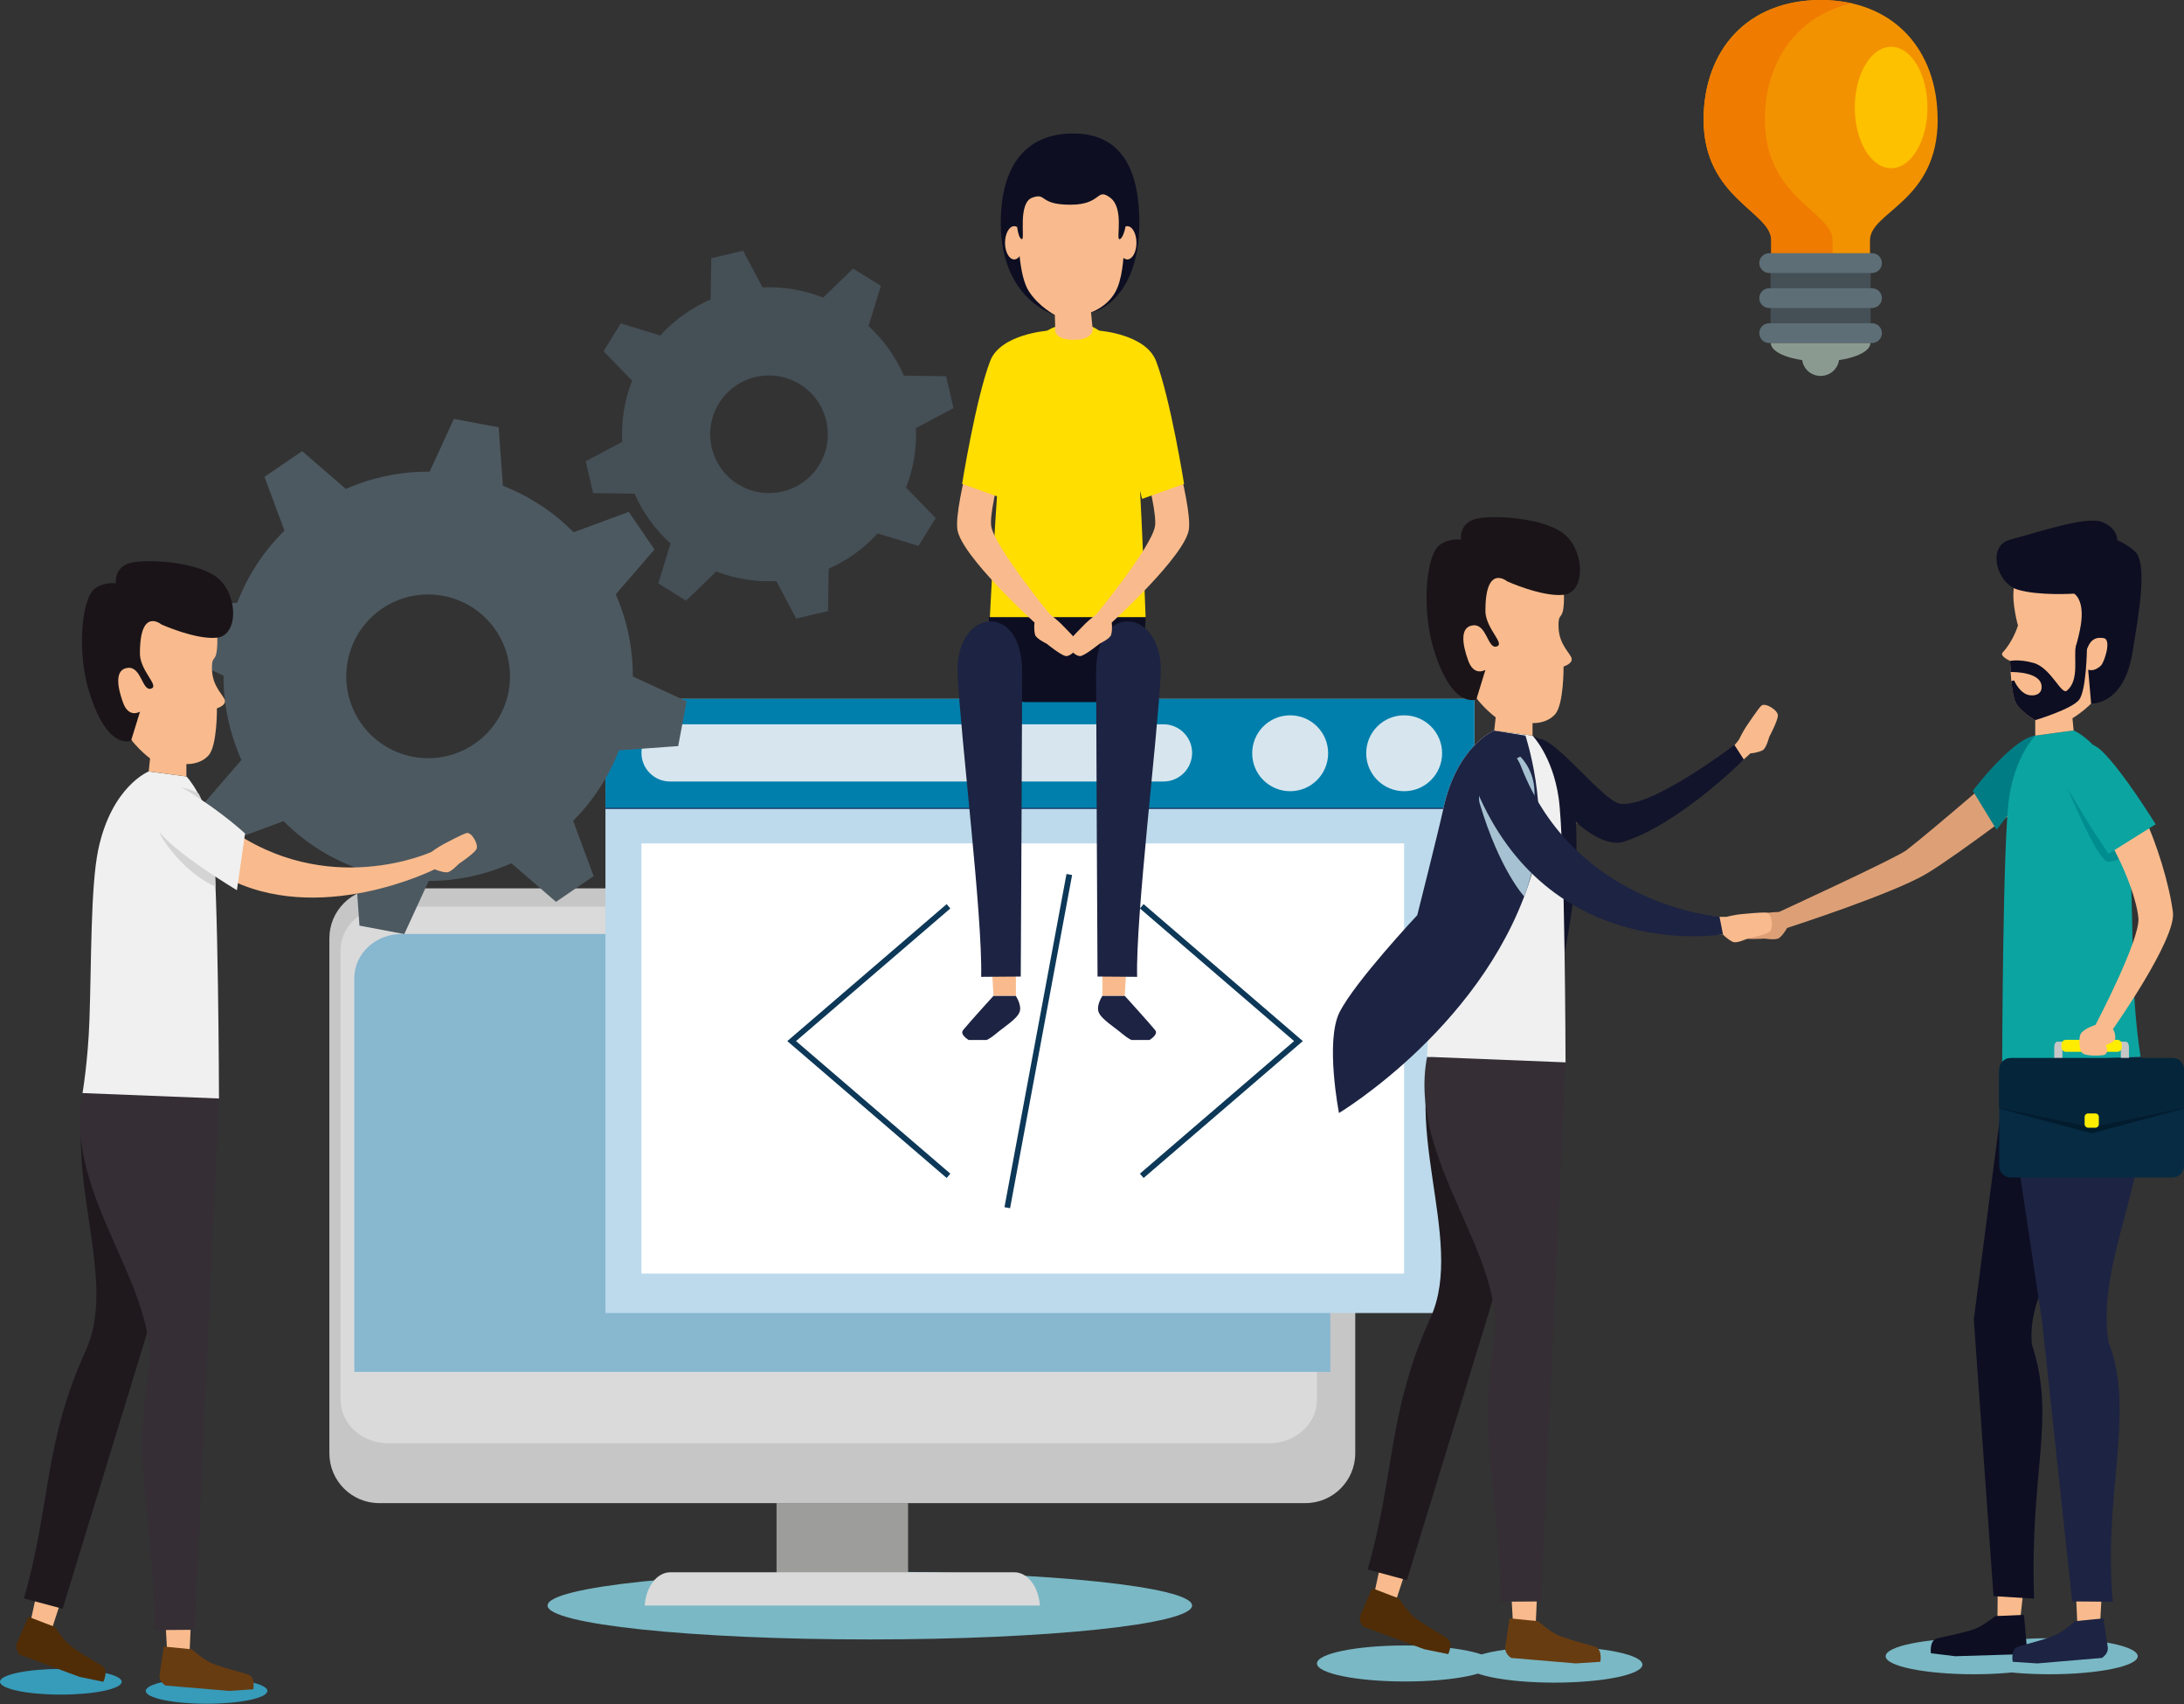 <svg width="500" height="390" viewBox="0 0 500 390" fill="none" xmlns="http://www.w3.org/2000/svg">
<rect x="0" y="0" width="500" height="390" fill="#333333" stroke="none"/>
<g clip-path="url(#clip0_747_19233)">
<path d="M272.916 367.462C272.916 371.749 239.894 375.223 199.138 375.223C158.381 375.223 125.359 371.749 125.359 367.462C125.359 363.175 158.395 359.715 199.138 359.715C239.881 359.715 272.916 363.189 272.916 367.462Z" fill="#7AB8C5"/>
<path d="M443.595 27.378C443.595 11.456 433.585 0 416.805 0C400.026 0 390.016 11.469 390.016 27.378C390.016 45.422 405.513 48.428 405.513 54.989V60.958H428.111V54.989C428.111 48.428 443.609 46.181 443.609 27.378H443.595Z" fill="#F39200"/>
<path d="M404.052 27.378C404.052 13.854 411.635 3.543 423.906 0.758C421.7 0.262 419.328 0 416.805 0C400.508 0 390.016 11.469 390.016 27.378C390.016 45.422 405.513 48.428 405.513 54.989V60.958H419.549V54.989C419.549 48.428 404.052 45.422 404.052 27.378Z" fill="#EF7B00"/>
<path d="M441.265 24.607C441.265 32.285 437.542 38.502 432.951 38.502C428.359 38.502 424.637 32.285 424.637 24.607C424.637 16.928 428.359 10.711 432.951 10.711C437.542 10.711 441.265 16.928 441.265 24.607Z" fill="#FDC100"/>
<path d="M421.064 81.832C421.064 84.148 419.161 86.037 416.803 86.037C414.446 86.037 412.543 84.162 412.543 81.832H421.064Z" fill="#8B9A91"/>
<path d="M428.263 60.961H405.348V75.504H428.263V60.961Z" fill="#454F56"/>
<path d="M430.841 60.214C430.841 61.455 429.835 62.475 428.594 62.475H405.031C403.79 62.475 402.77 61.468 402.77 60.214C402.77 58.973 403.776 57.953 405.031 57.953H428.594C429.835 57.953 430.841 58.959 430.841 60.214Z" fill="#5D6E77"/>
<path d="M430.841 68.237C430.841 69.478 429.835 70.498 428.594 70.498H405.031C403.79 70.498 402.77 69.492 402.77 68.237C402.77 66.997 403.776 65.977 405.031 65.977H428.594C429.835 65.977 430.841 66.983 430.841 68.237Z" fill="#5D6E77"/>
<path d="M430.841 76.245C430.841 77.486 429.835 78.506 428.594 78.506H405.031C403.79 78.506 402.77 77.5 402.77 76.245C402.77 75.004 403.776 73.984 405.031 73.984H428.594C429.835 73.984 430.841 74.991 430.841 76.245Z" fill="#5D6E77"/>
<path d="M428.207 78.508C428.207 80.824 423.106 82.712 416.805 82.712C410.504 82.712 405.402 80.838 405.402 78.508H428.207Z" fill="#8B9A91"/>
<path d="M86.809 203.32H298.851C305.152 203.32 310.267 208.435 310.267 214.735V332.612C310.267 338.912 305.152 344.026 298.851 344.026H86.809C80.508 344.026 75.406 338.912 75.406 332.626V214.748C75.406 208.448 80.522 203.348 86.809 203.348V203.32Z" fill="#C6C6C6"/>
<path d="M301.496 320.372C301.496 325.872 296.629 330.325 290.631 330.325H88.834C82.836 330.325 77.969 325.872 77.969 320.372V217.465C77.969 211.964 82.836 207.512 88.834 207.512H290.645C296.643 207.512 301.51 211.964 301.51 217.465V320.372H301.496Z" fill="#DADADA"/>
<path d="M304.558 313.987V223.859C304.558 218.275 299.691 213.754 293.693 213.754H91.964C85.967 213.754 81.113 218.275 81.113 223.859V313.987H304.558Z" fill="#88B7D0"/>
<path d="M196.006 208.694C196.006 210.445 194.586 211.865 192.835 211.865C191.084 211.865 189.664 210.445 189.664 208.694C189.664 206.943 191.084 205.523 192.835 205.523C194.586 205.523 196.006 206.943 196.006 208.694Z" fill="#259CC6"/>
<path d="M207.894 344.012H177.781V363.656H207.894V344.012Z" fill="#9D9D9C"/>
<path d="M238.073 367.461C237.784 363.201 235.288 359.852 232.213 359.852H153.457C150.383 359.852 147.887 363.201 147.598 367.461H238.073Z" fill="#DADADA"/>
<path d="M337.526 159.949H138.609V300.518H337.526V159.949Z" fill="#BCDAEB"/>
<path d="M321.45 193.035H146.855V291.49H321.45V193.035Z" fill="white"/>
<path d="M337.526 159.949H138.609V185.011H337.526V159.949Z" fill="#007FAC"/>
<path d="M138.609 185.012H337.526" stroke="#193762" stroke-width="0.278" stroke-miterlimit="10"/>
<path d="M304.062 172.4C304.062 177.197 300.16 181.084 295.362 181.084C290.564 181.084 286.676 177.197 286.676 172.4C286.676 167.602 290.564 163.715 295.362 163.715C300.16 163.715 304.062 167.602 304.062 172.4Z" fill="#D7E6EE"/>
<path d="M330.15 172.4C330.15 177.197 326.262 181.084 321.464 181.084C316.665 181.084 312.777 177.197 312.777 172.4C312.777 167.602 316.665 163.715 321.464 163.715C326.262 163.715 330.15 167.602 330.15 172.4Z" fill="#D7E6EE"/>
<path d="M217.146 207.426L181.242 238.277L217.146 269.115" stroke="#0D3858" stroke-width="1.303" stroke-miterlimit="10"/>
<path d="M261.391 207.426L297.266 238.277L261.391 269.115" stroke="#0D3858" stroke-width="1.303" stroke-miterlimit="10"/>
<path d="M230.602 276.409L244.803 200.148" stroke="#0D3858" stroke-width="1.303" stroke-miterlimit="10"/>
<path d="M272.917 172.318C272.917 175.943 269.98 178.866 266.354 178.866H153.405C149.778 178.866 146.855 175.929 146.855 172.318C146.855 168.692 149.792 165.77 153.405 165.77H266.354C269.98 165.77 272.917 168.706 272.917 172.318Z" fill="#D7E6EE"/>
<path d="M33.367 387.007C33.367 388.633 39.599 389.943 47.293 389.943C54.986 389.943 61.218 388.633 61.218 387.007C61.218 385.38 54.986 384.07 47.293 384.07C39.599 384.07 33.367 385.38 33.367 387.007Z" fill="#379BBA"/>
<path d="M0 384.913C0 386.539 6.232 387.849 13.926 387.849C21.619 387.849 27.865 386.539 27.865 384.913C27.865 383.286 21.619 381.977 13.926 381.977C6.232 381.977 0 383.286 0 384.913Z" fill="#379BBA"/>
<path d="M163.978 130.807C168.431 132.53 173.119 133.233 177.724 132.999L182.274 141.573L189.568 139.864L189.72 130.159C193.897 128.312 197.73 125.596 200.915 122.081L210.263 124.948L214.22 118.579L207.437 111.59C209.16 107.179 209.891 102.533 209.698 97.971L218.302 93.408L216.592 86.115L206.927 85.964C205.093 81.745 202.377 77.858 198.847 74.632L201.674 65.424L195.304 61.467L188.451 68.112C183.956 66.32 179.227 65.575 174.581 65.782L170.127 57.387L162.833 59.096L162.682 68.539C158.38 70.4 154.437 73.171 151.155 76.783L142.124 74.012L138.167 80.38L144.716 87.135C142.938 91.671 142.193 96.44 142.441 101.127L134.086 105.566L135.796 112.859L145.268 112.996C147.143 117.256 149.928 121.157 153.513 124.383L150.7 133.537L157.07 137.493L163.964 130.807H163.978ZM168.955 110.832C162.64 106.903 160.696 98.605 164.612 92.291C168.528 85.977 176.828 84.034 183.157 87.962C189.471 91.877 191.416 100.176 187.5 106.49C183.584 112.803 175.27 114.747 168.955 110.818V110.832Z" fill="#454F56"/>
<path d="M98.127 201.626C104.773 201.626 111.212 200.192 117.072 197.573L127.289 206.409L135.906 200.523L131.218 187.854C135.713 183.346 139.312 177.901 141.697 171.739L155.264 170.76L157.194 160.504L144.882 154.838C144.896 148.235 143.517 141.853 140.966 136.022L149.832 125.765L143.944 117.15L131.315 121.823C126.806 117.26 121.332 113.607 115.128 111.181L114.163 97.809L103.905 95.879L98.362 107.955C91.62 107.9 85.112 109.292 79.183 111.911L69.173 103.254L60.556 109.14L65.12 121.451C60.459 126.041 56.737 131.624 54.31 137.952L41.212 138.903L39.281 149.159L51.18 154.632C51.153 161.414 52.6 167.962 55.275 173.931L46.658 183.898L52.545 192.514L64.913 187.937C69.49 192.527 75.061 196.18 81.348 198.565L82.299 211.854L92.557 213.784L98.141 201.639L98.127 201.626ZM94.543 173.2C84.367 171.284 77.68 161.497 79.597 151.323C81.513 141.15 91.302 134.464 101.478 136.38C111.653 138.296 118.34 148.084 116.438 158.257C114.521 168.431 104.732 175.117 94.556 173.214L94.543 173.2Z" fill="#4D5961"/>
<path d="M12.064 372.231L7.059 370.839L13.815 339.753L22.763 339.34L12.064 372.231Z" fill="#F9BB8D"/>
<path d="M3.834 376.146C3.31 377.4 4.482 378.71 4.482 378.71L18.229 383.797L23.661 384.913C23.661 384.913 24.888 382.377 23.509 381.398C22.13 380.419 17.098 377.731 15.457 376.077C13.816 374.423 12.562 372.369 12.562 372.369L6.509 370.039C6.509 370.039 4.344 374.905 3.82 376.16L3.834 376.146Z" fill="#502D07"/>
<path d="M49.897 252.091L14.338 368.204L5.473 365.833C11.622 344.645 9.94 330.391 19.66 309.024C27.836 291.062 11.663 264.401 22.266 242.965C28.967 244.812 49.897 252.077 49.897 252.077V252.091Z" fill="#1F191E"/>
<path d="M43.429 377.495H38.231L36.48 345.72L44.987 342.949L43.429 377.495Z" fill="#F9BB8D"/>
<path d="M36.537 383.465C36.372 384.816 37.847 385.767 37.847 385.767L52.462 387.007L57.991 386.635C57.991 386.635 58.487 383.864 56.902 383.285C55.316 382.706 49.746 381.452 47.719 380.294C45.692 379.136 43.941 377.482 43.941 377.482L37.489 376.848C37.489 376.848 36.703 382.114 36.523 383.451L36.537 383.465Z" fill="#683C11"/>
<path d="M52.035 189.328C74.937 205.98 98.776 194.98 98.776 194.98C98.776 194.98 100.485 193.739 101.671 193.132C102.498 192.705 105.683 191.009 106.8 190.665C107.917 190.32 109.709 193.353 109.034 194.428C108.372 195.49 105.035 197.709 105.035 197.709C105.035 197.709 103.215 199.667 102.305 199.653C100.94 199.625 99.534 198.95 99.534 198.95C99.534 198.95 72.786 212.39 51.236 200.576C43.763 196.441 45.458 183.662 52.021 189.341L52.035 189.328Z" fill="#F9BB8D"/>
<path d="M50.131 251.416L44.561 373.016L35.392 373.085C35.682 351.015 30.263 337.74 33.958 314.553C37.061 295.061 14.38 273.666 18.888 250.176C25.837 250.176 50.131 251.416 50.131 251.416Z" fill="#352E35"/>
<path d="M18.891 250.176L50.134 251.416C50.134 251.416 50.01 201.583 48.576 191.713C47.224 182.366 42.688 177.707 42.688 177.707L34.043 176.562C34.043 176.562 25.536 179.967 22.489 194.483C20.724 202.906 20.945 220.317 20.476 233.44C20.145 242.925 18.891 250.176 18.891 250.176Z" fill="#F0F0F0"/>
<path d="M42.687 177.707L34.042 176.563L34.359 173.585C34.359 173.585 29.809 170.221 28.293 166.265C26.652 161.964 26.155 153.651 25.852 148.647C25.48 142.348 29.575 136.902 29.575 136.902L47.637 138.901C47.637 138.901 49.87 141.534 49.76 146.938C49.65 152.342 48.395 149.323 48.533 153.334C48.685 157.346 51.373 159.248 51.497 160.392C51.635 161.537 49.663 162.116 49.663 162.116C49.663 162.116 49.746 170.621 47.775 172.854C45.803 175.088 42.673 174.867 42.673 174.867V177.721L42.687 177.707Z" fill="#F9BB8D"/>
<path d="M29.727 128.866C25.99 129.927 26.542 133.525 26.542 133.525C26.542 133.525 24.115 133.029 21.785 134.669C18.614 136.903 17.69 149.061 20.227 157.718C24.432 172.041 30.002 169.532 30.002 169.532L32.057 162.874C32.057 162.874 29.492 164.501 28.155 160.779C26.817 157.057 26.238 153.142 29.299 152.852C32.36 152.563 32.553 158.201 34.552 157.622C36.565 157.043 32.401 153.9 32.043 149.985C31.878 138.722 36.938 142.913 36.938 142.913C36.938 142.913 44.714 146.428 49.609 145.96C54.503 145.491 54.558 136.668 50.201 132.602C45.844 128.521 33.435 127.818 29.713 128.88L29.727 128.866Z" fill="#1A1418"/>
<path d="M49.332 202.949C49.332 202.949 42.631 200.275 37.226 191.949C34.069 187.069 40.714 180.148 40.714 180.148C40.714 180.148 43.444 180.424 45.457 181.61C49.332 188.778 49.332 202.963 49.332 202.963V202.949Z" fill="#D4D4D4"/>
<path d="M54.24 203.749C54.24 203.749 41.334 196.016 37.032 191.053C32.634 185.994 34.854 176.055 43.058 181.086C50.972 185.952 56.101 190.763 56.101 190.763L54.24 203.749Z" fill="#F0F0F0"/>
<path d="M335.648 380.985C335.648 383.26 344.693 385.107 355.834 385.107C366.974 385.107 376.019 383.26 376.019 380.985C376.019 378.71 366.988 376.863 355.834 376.863C344.679 376.863 335.648 378.71 335.648 380.985Z" fill="#7AB8C5"/>
<path d="M431.695 379.067C431.695 381.342 440.74 383.189 451.881 383.189C463.021 383.189 472.066 381.342 472.066 379.067C472.066 376.793 463.021 374.945 451.881 374.945C440.74 374.945 431.695 376.793 431.695 379.067Z" fill="#7AB8C5"/>
<path d="M449.039 379.067C449.039 381.342 458.084 383.189 469.224 383.189C480.365 383.189 489.41 381.342 489.41 379.067C489.41 376.793 480.379 374.945 469.224 374.945C458.07 374.945 449.039 376.793 449.039 379.067Z" fill="#7AB8C5"/>
<path d="M301.496 380.723C301.496 382.998 310.527 384.845 321.681 384.845C332.836 384.845 341.867 382.998 341.867 380.723C341.867 378.449 332.822 376.602 321.681 376.602C310.541 376.602 301.496 378.449 301.496 380.723Z" fill="#7AB8C5"/>
<path d="M462.911 172.246C462.911 172.246 442.05 190.319 436.424 194.606C434.081 196.398 407.277 208.722 407.277 208.722C407.277 208.722 405.14 208.791 403.803 209.039C402.879 209.204 399.266 209.825 398.15 210.252C397.033 210.666 397.488 214.208 398.701 214.663C399.901 215.104 403.94 214.815 403.94 214.815C403.94 214.815 406.615 215.256 407.332 214.677C408.408 213.809 409.125 212.389 409.125 212.389C409.125 212.389 433.405 204.573 441.167 199.899C448.64 195.392 467.433 181.014 467.433 181.014L462.925 172.274L462.911 172.246Z" fill="#DDA076"/>
<path d="M457.091 189.919L466.329 178.009C466.329 178.009 475.594 166.995 465.929 168.359C460.607 169.104 451.645 181 451.645 181L457.091 189.919Z" fill="#007D84"/>
<path d="M457.301 369.916L462.554 370.205L466.084 338.113L457.604 334.832L457.301 369.916Z" fill="#F9BB8D"/>
<path d="M463.944 376.352C464.04 377.731 462.496 378.613 462.496 378.613L447.633 379.068L442.049 378.379C442.049 378.379 441.69 375.539 443.331 375.043C444.972 374.547 450.68 373.582 452.789 372.52C454.899 371.459 456.774 369.887 456.774 369.887L463.351 369.598C463.351 369.598 463.861 374.974 463.958 376.352H463.944Z" fill="#0D0E22"/>
<path d="M459.641 242.141L451.879 301.997L456.388 365.312L465.68 365.891C464.646 336.363 470.782 324.839 465.184 307.718C463.116 287.812 492.443 266.32 489.161 242.279C482.129 241.893 459.641 242.141 459.641 242.141Z" fill="#0D0E22"/>
<path d="M475.554 371.06H480.821L482.6 338.83L473.969 336.004L475.554 371.06Z" fill="#F9BB8D"/>
<path d="M482.545 377.126C482.724 378.49 481.221 379.455 481.221 379.455L466.399 380.71L460.788 380.338C460.788 380.338 460.277 377.525 461.891 376.933C463.504 376.34 469.143 375.085 471.197 373.9C473.252 372.728 475.03 371.046 475.03 371.046L481.579 370.398C481.579 370.398 482.379 375.733 482.558 377.098L482.545 377.126Z" fill="#1D2342"/>
<path d="M458.608 243.147L467.542 302.741L474.408 366.525L483.715 366.594C481.344 342.925 489.01 322.674 482.709 307.207C479.551 287.439 494.883 265.727 490.292 241.879C483.246 241.879 458.594 243.147 458.594 243.147H458.608Z" fill="#1D2342"/>
<path d="M490.073 241.878L458.375 243.146C458.375 243.146 458.499 192.596 459.961 182.574C461.339 173.09 465.931 168.361 465.931 168.361L474.727 167.176C474.727 167.176 483.331 170.65 486.419 185.386C488.212 193.933 487.991 211.592 488.474 224.908C488.818 234.531 490.073 241.892 490.073 241.892V241.878Z" fill="#0BA4A1"/>
<path d="M465.93 168.361L474.727 167.175L474.465 164.391C474.465 164.391 479.387 161.468 481.331 157.622C483.427 153.459 484.778 145.105 485.592 140.073C486.612 133.746 480.587 127.598 480.587 127.598L464.593 128.025C464.593 128.025 461.904 129.224 461.049 134.628C460.525 137.964 461.987 143.161 461.987 143.161C461.987 143.161 460.953 146.69 458.499 149.323C457.699 150.178 460.181 151.253 460.181 151.253C460.181 151.253 460.443 158.49 461.38 160.613C462.318 162.736 465.944 164.832 465.944 164.832V168.361H465.93Z" fill="#F9BB8D"/>
<path d="M460.182 151.28C460.182 151.432 460.237 152.452 460.306 153.803C460.361 154.437 460.402 155.154 460.471 155.871C460.664 157.732 460.954 159.676 461.354 160.613C462.291 162.75 465.917 164.831 465.917 164.831C465.917 164.831 474.287 162.322 475.983 160.172C477.651 158.035 477.775 148.565 477.775 148.565C477.775 148.565 475.858 145.615 475.252 147.972C474.659 150.329 476.134 155.623 473.184 158.077C471.901 159.138 469.571 152.852 465.545 151.722C462.167 150.784 460.168 151.28 460.168 151.28H460.182Z" fill="#0D0E22"/>
<path d="M460.307 153.816C460.362 154.45 460.403 155.167 460.472 155.884L461.106 155.732C461.106 155.732 462.389 158.806 464.691 159.123C466.139 159.316 467.435 158.751 467.407 157.18C467.352 153.844 461.244 153.788 460.293 153.816H460.307Z" fill="#F9BB8D"/>
<path d="M481.247 119.478C484.901 120.926 484.722 123.628 484.722 123.628C484.722 123.628 486.5 124.248 488.693 126.137C491.671 128.714 489.823 139.591 488.196 149.392C486.197 161.51 478.738 161.027 478.738 161.027L478.062 153.266C478.062 153.266 479.358 153.886 480.972 152.342C481.757 151.598 483.481 146.373 481.633 146.056C477.207 145.284 478.269 150.661 476.298 149.875C474.326 149.089 475.374 148.29 476.132 144.375C477.662 137.316 474.822 135.869 474.822 135.869C474.822 135.869 466.632 136.407 461.862 134.932C456.995 133.429 454.885 124.882 460.166 123.517C466.095 121.987 477.58 118.017 481.234 119.465L481.247 119.478Z" fill="#0D0E22"/>
<path d="M473.184 180.008C473.184 180.008 480.257 197.46 482.739 197.239C488.598 196.729 490.087 190.802 490.087 190.802C484.145 186.942 482.945 182.089 479.126 180.077C474.976 185.191 473.184 180.008 473.184 180.008Z" fill="#008D90"/>
<path d="M486.706 238.418H470.988C470.602 238.418 470.285 238.983 470.285 239.659V254.037C470.285 254.726 470.602 255.277 470.988 255.277H471.471C471.857 255.277 472.16 254.726 472.16 254.037V240.279H485.534V254.037C485.534 254.726 485.852 255.277 486.224 255.277H486.706C487.092 255.277 487.396 254.726 487.396 254.037V239.659C487.396 238.969 487.079 238.418 486.706 238.418Z" fill="#C6C6C6"/>
<path d="M460.319 242.168H497.38C498.814 242.168 499.986 243.34 499.986 244.773V266.885C499.986 268.319 498.828 269.49 497.38 269.49H460.305C458.871 269.49 457.699 268.319 457.699 266.885V244.787C457.699 243.354 458.871 242.182 460.305 242.182L460.319 242.168Z" fill="#062B43"/>
<path d="M500 253.706V246.18C500 244.746 498.828 243.574 497.394 243.574H460.332C458.899 243.574 457.727 244.732 457.727 246.18V253.706L478.863 259.4L500 253.706Z" fill="#021C2E"/>
<path d="M500 253.594V244.758C500 243.324 498.828 242.152 497.394 242.152H460.332C458.899 242.152 457.727 243.31 457.727 244.758V253.594L478.863 257.978L500 253.594Z" fill="#05253A"/>
<path d="M478.022 254.836H479.718C480.145 254.836 480.504 255.181 480.504 255.622V257.317C480.504 257.745 480.159 258.103 479.718 258.103H478.036C477.608 258.103 477.25 257.758 477.25 257.317V255.622C477.25 255.194 477.595 254.836 478.036 254.836H478.022Z" fill="#FFED00"/>
<path d="M484.734 237.988H472.973C472.41 237.988 471.953 238.445 471.953 239.008V239.711C471.953 240.275 472.41 240.732 472.973 240.732H484.734C485.298 240.732 485.755 240.275 485.755 239.711V239.008C485.755 238.445 485.298 237.988 484.734 237.988Z" fill="#FFED00"/>
<path d="M481.11 189.495C485.55 196.249 489.107 205.224 489.562 210.117C490.017 215.011 479.745 234.572 479.745 234.559C479.745 234.559 477.043 235.427 476.354 236.613C475.885 237.426 475.954 240.155 476.657 240.955C477.443 241.851 481.345 241.603 481.772 241.424C482.944 240.927 482.103 239.191 482.103 239.191C482.103 239.191 484.254 238.529 484.268 237.605C484.295 236.227 483.73 235.537 483.73 235.537C483.73 235.537 498.235 215.011 497.463 208.808C496.691 202.604 493.754 192.858 490.762 186.765C486.915 178.99 475.678 182.588 481.124 189.508L481.11 189.495Z" fill="#F9BB8D"/>
<path d="M493.508 188.653C493.508 188.653 485.966 176.425 481.14 171.835C476.218 167.148 468.455 171.463 473.171 180.009C477.721 188.267 482.726 195.408 482.726 195.408L493.494 188.667L493.508 188.653Z" fill="#0BA4A1"/>
<path d="M351.906 171.763C351.906 171.763 366.673 186.307 371.637 185.245C389.588 181.385 398.123 169.268 398.123 169.268C398.123 169.268 399.047 167.338 399.819 166.221C400.357 165.449 402.37 162.389 403.211 161.534C404.038 160.68 407.099 162.527 407.03 163.809C406.947 165.091 405.044 168.661 405.044 168.661C405.044 168.661 404.369 171.294 403.541 171.708C402.301 172.342 400.729 172.425 400.729 172.425C400.729 172.425 387.699 184.956 372.767 191.586C368.658 193.42 354.471 184.873 354.471 184.873L351.92 171.763H351.906Z" fill="#F9BB8D"/>
<path d="M399.24 173.845C399.24 173.845 384.418 188.609 371.816 192.62C363.778 195.184 351.424 177.787 351.424 177.787C351.424 177.787 343.744 169.42 352.306 169.103C356.126 168.965 367.073 183.37 370.878 183.949C378.062 185.052 397.075 170.495 397.075 170.495L399.226 173.831L399.24 173.845Z" fill="#12142B"/>
<path d="M355.34 229.816C359.09 216.224 361.889 200.371 360.607 185.634C359.366 171.297 350.845 168.375 350.845 168.375L344.82 170.002C344.82 170.002 337.967 176.274 340.27 191.148C340.89 195.132 343.234 215.755 343.234 215.755C343.234 215.755 349.894 249.501 355.34 229.816Z" fill="#12142B"/>
<path d="M319.795 365.708L314.707 364.316L321.573 332.761L330.646 332.348L319.795 365.708Z" fill="#F9BB8D"/>
<path d="M311.44 369.693C310.916 370.962 312.088 372.299 312.088 372.299L326.041 377.455L331.556 378.585C331.556 378.585 332.797 376.007 331.39 375.015C329.998 374.022 324.896 371.306 323.228 369.625C321.56 367.943 320.291 365.861 320.291 365.861L314.156 363.504C314.156 363.504 311.963 368.439 311.44 369.707V369.693Z" fill="#502D07"/>
<path d="M358.178 243.822L322.095 361.645L313.105 359.233C319.338 337.728 317.628 323.281 327.5 301.596C335.8 283.372 319.379 256.326 330.147 234.559C336.945 236.433 358.178 243.809 358.178 243.809V243.822Z" fill="#1F191E"/>
<path d="M351.616 371.058H346.349L344.57 338.828L353.201 336.016L351.616 371.058Z" fill="#F9BB8D"/>
<path d="M344.624 377.126C344.445 378.49 345.948 379.455 345.948 379.455L360.77 380.71L366.381 380.338C366.381 380.338 366.891 377.525 365.278 376.933C363.665 376.34 358.026 375.085 355.972 373.9C353.917 372.728 352.139 371.046 352.139 371.046L345.589 370.398C345.589 370.398 344.79 375.733 344.61 377.112L344.624 377.126Z" fill="#683C11"/>
<path d="M358.412 243.147L352.759 366.525L343.452 366.594C343.742 344.207 338.254 330.725 342.004 307.207C345.162 287.439 322.136 265.727 326.714 241.879C333.759 241.879 358.412 243.147 358.412 243.147Z" fill="#352E35"/>
<path d="M326.715 241.878L358.413 243.146C358.413 243.146 358.289 192.596 356.827 182.574C355.449 173.089 350.857 168.361 350.857 168.361L342.088 167.203C342.088 167.203 333.457 170.663 330.369 185.386C328.576 193.933 326.715 241.892 326.715 241.892V241.878Z" fill="#F0F0F0"/>
<path d="M306.682 231.649C303.332 238.307 306.544 254.74 306.544 254.74C306.544 254.74 341.151 233.993 350.941 199.116C354.829 185.262 349.231 168.361 349.231 168.361L342.089 167.203C342.089 167.203 333.458 170.663 330.369 185.386C329.542 189.328 324.468 209.455 324.468 209.455C324.468 209.455 310.198 224.674 306.682 231.663V231.649Z" fill="#1D2342"/>
<path d="M350.856 168.358L342.087 167.2L342.418 164.181C342.418 164.181 337.813 160.776 336.269 156.751C334.601 152.395 334.091 143.944 333.801 138.871C333.429 132.475 337.579 126.961 337.579 126.961L355.903 128.987C355.903 128.987 358.164 131.662 358.054 137.134C357.943 142.621 356.675 139.547 356.813 143.627C356.951 147.694 359.681 149.624 359.818 150.796C359.956 151.954 357.957 152.546 357.957 152.546C357.957 152.546 358.04 161.176 356.041 163.451C354.041 165.725 350.856 165.491 350.856 165.491V168.386V168.358Z" fill="#F9BB8D"/>
<path d="M337.717 118.803C333.926 119.878 334.477 123.531 334.477 123.531C334.477 123.531 332.009 123.035 329.652 124.689C326.425 126.95 325.502 139.301 328.08 148.069C332.34 162.612 337.993 160.062 337.993 160.062L340.075 153.307C340.075 153.307 337.483 154.961 336.118 151.17C334.753 147.393 334.174 143.423 337.276 143.12C340.379 142.83 340.572 148.551 342.612 147.972C344.653 147.393 340.434 144.195 340.075 140.225C339.91 128.797 345.053 133.056 345.053 133.056C345.053 133.056 352.939 136.627 357.903 136.144C362.88 135.676 362.922 126.715 358.509 122.58C354.084 118.444 341.509 117.727 337.717 118.803Z" fill="#1A1418"/>
<path d="M353.49 186.611C368.629 211.039 395.24 209.84 395.24 209.84C395.24 209.84 397.308 209.33 398.673 209.219C399.611 209.137 403.264 208.764 404.436 208.875C405.622 208.971 406.146 212.514 405.098 213.272C404.064 214.017 400.079 214.816 400.079 214.816C400.079 214.816 397.625 215.96 396.77 215.588C395.502 215.037 394.44 213.865 394.44 213.865C394.44 213.865 364.148 216.25 348.444 196.881C342.998 190.127 349.492 178.781 353.477 186.625L353.49 186.611Z" fill="#F9BB8D"/>
<g style="mix-blend-mode:multiply">
<path d="M348.941 205.167C348.941 205.167 343.357 199.212 338.78 183.952C337.084 178.314 348.045 173.172 348.045 173.172C348.045 173.172 352.319 177.032 351.092 183.952C353.767 193.422 348.941 205.167 348.941 205.167Z" fill="#A6C1D1"/>
</g>
<path d="M394.453 213.85C394.453 213.85 355.958 220.508 338.751 182.475C335.952 176.285 344.693 166.318 348.223 175.416C360.632 207.385 393.654 209.811 393.654 209.811L394.453 213.836V213.85Z" fill="#1D2342"/>
<path d="M255.558 160.695C261.762 160.695 262.272 141.23 262.272 141.23H226.396C226.245 148.936 229.03 160.695 234.862 160.695H255.571H255.558Z" fill="#0D0E22"/>
<path d="M249.809 71.493C247.134 71.7 241.509 72.086 241.509 72.086C241.509 72.086 229.113 68.667 229.113 50.967C229.113 38.684 234.284 30.551 245.7 30.551C257.116 30.551 260.839 39.387 260.839 50.967C260.839 67.578 251.629 71.341 249.809 71.479V71.493Z" fill="#0D0E22"/>
<path d="M232.585 227.927H227.442L225.719 196.525L232.544 193.781L232.585 227.927Z" fill="#F9BB8D"/>
<path d="M220.495 235.758C219.64 236.792 221.777 238.032 221.777 238.032H225.858C225.858 238.032 226.603 237.77 227.885 236.695C229.912 234.986 232.862 233.221 233.428 231.594C233.979 230.051 232.559 227.941 232.559 227.941H227.43C227.43 227.941 221.956 233.952 220.481 235.771L220.495 235.758Z" fill="#1D2342"/>
<path d="M234.018 153.734C234.018 161.619 233.687 223.502 233.687 223.502L224.629 223.57C224.946 209.289 219.996 169.574 219.238 154.396C218.479 139.218 234.018 137.371 234.018 153.734Z" fill="#1D2342"/>
<path d="M252.371 227.927H257.5L259.237 196.525L252.412 193.781L252.371 227.927Z" fill="#F9BB8D"/>
<path d="M264.449 235.758C265.29 236.792 263.153 238.032 263.153 238.032H259.072C259.072 238.032 258.327 237.77 257.045 236.695C255.018 234.986 252.068 233.221 251.502 231.594C250.951 230.051 252.371 227.941 252.371 227.941H257.514C257.514 227.941 262.974 233.952 264.463 235.771L264.449 235.758Z" fill="#1D2342"/>
<path d="M250.938 153.734C250.938 161.619 251.268 223.502 251.268 223.502L260.327 223.57C260.01 209.289 264.96 169.574 265.718 154.396C266.476 139.218 250.938 137.371 250.938 153.734Z" fill="#1D2342"/>
<path d="M226.617 141.244H262.272C262.272 141.244 260.77 98.951 259.294 89.204C257.571 77.845 250.139 74.812 250.139 74.812H241.591C241.591 74.812 232.946 77.225 230.174 92.527C228.658 100.894 226.617 141.23 226.617 141.23V141.244Z" fill="#FFDE00"/>
<path d="M250.124 74.813C250.124 74.813 250.938 77.776 245.795 77.776C240.652 77.776 241.576 74.813 241.576 74.813L241.493 72.083C241.493 72.083 237.963 70.291 235.633 66.803C233.11 63.026 233.124 54.314 232.82 47.904C232.531 41.494 237.632 38.461 237.632 38.461H253.723C253.723 38.461 256.549 40.281 257.142 47.614C257.197 48.235 258.314 61.496 255.363 66.79C253.392 70.346 249.779 71.477 249.779 71.477L250.097 74.799L250.124 74.813Z" fill="#F9BB8D"/>
<path d="M258.274 93.339C258.274 93.339 265.195 115.713 264.423 120.441C263.651 125.169 250.994 140.609 250.994 140.609C250.994 140.609 249.325 141.863 248.402 142.801C247.767 143.462 245.23 145.971 244.569 146.923C243.907 147.874 246.251 150.452 247.478 150.134C248.677 149.817 251.738 147.322 251.738 147.322C251.738 147.322 254.124 146.178 254.372 145.31C254.744 144.014 254.51 142.484 254.51 142.484C254.51 142.484 271.386 127.168 272.186 121.13C272.985 115.092 265.802 91.519 265.802 91.519L258.287 93.325L258.274 93.339Z" fill="#F9BB8D"/>
<path d="M261.469 114.182L251.625 75.68C251.625 75.68 262.283 76.438 264.668 82.627C267.95 91.202 271.08 110.749 271.08 110.749L261.469 114.182Z" fill="#FFDE00"/>
<path d="M233.083 93.339C233.083 93.339 226.162 115.713 226.934 120.441C227.706 125.169 240.363 140.609 240.363 140.609C240.363 140.609 242.032 141.863 242.955 142.801C243.59 143.462 246.127 145.971 246.788 146.923C247.45 147.874 245.106 150.452 243.879 150.134C242.68 149.817 239.619 147.322 239.619 147.322C239.619 147.322 237.233 146.178 236.985 145.31C236.613 144.014 236.847 142.484 236.847 142.484C236.847 142.484 219.971 127.168 219.172 121.13C218.372 115.092 225.555 91.519 225.555 91.519L233.07 93.325L233.083 93.339Z" fill="#F9BB8D"/>
<path d="M229.872 114.182L239.896 75.68C239.896 75.68 229.058 76.438 226.687 82.627C223.405 91.202 220.262 110.749 220.262 110.749L229.872 114.182Z" fill="#FFDE00"/>
<path d="M260.176 55.57C260.176 57.679 259.238 59.375 258.08 59.375C256.922 59.375 255.984 57.666 255.984 55.57C255.984 53.475 256.922 51.766 258.08 51.766C259.238 51.766 260.176 53.475 260.176 55.57Z" fill="#F9BB8D"/>
<path d="M234.281 55.57C234.281 57.679 233.344 59.375 232.186 59.375C231.027 59.375 230.09 57.666 230.09 55.57C230.09 53.475 231.027 51.766 232.186 51.766C233.344 51.766 234.281 53.475 234.281 55.57Z" fill="#F9BB8D"/>
<path d="M256.232 54.727C256.922 54.878 257.721 52.466 257.721 51.115C259.555 40.969 253.971 35.73 245.519 35.73C237.067 35.73 229.484 40.831 232.821 51.018C232.821 52.355 233.276 54.782 233.979 54.727C234.668 54.671 232.986 46.414 236.35 45.228C239.714 44.043 237.743 46.855 245.037 46.855C252.33 46.855 250.924 42.844 254.15 45.228C257.39 47.613 255.529 54.575 256.232 54.727Z" fill="#0D0E22"/>
</g>
<defs>
<clipPath id="clip0_747_19233">
<rect width="500" height="389.944" fill="white"/>
</clipPath>
</defs>
</svg>
